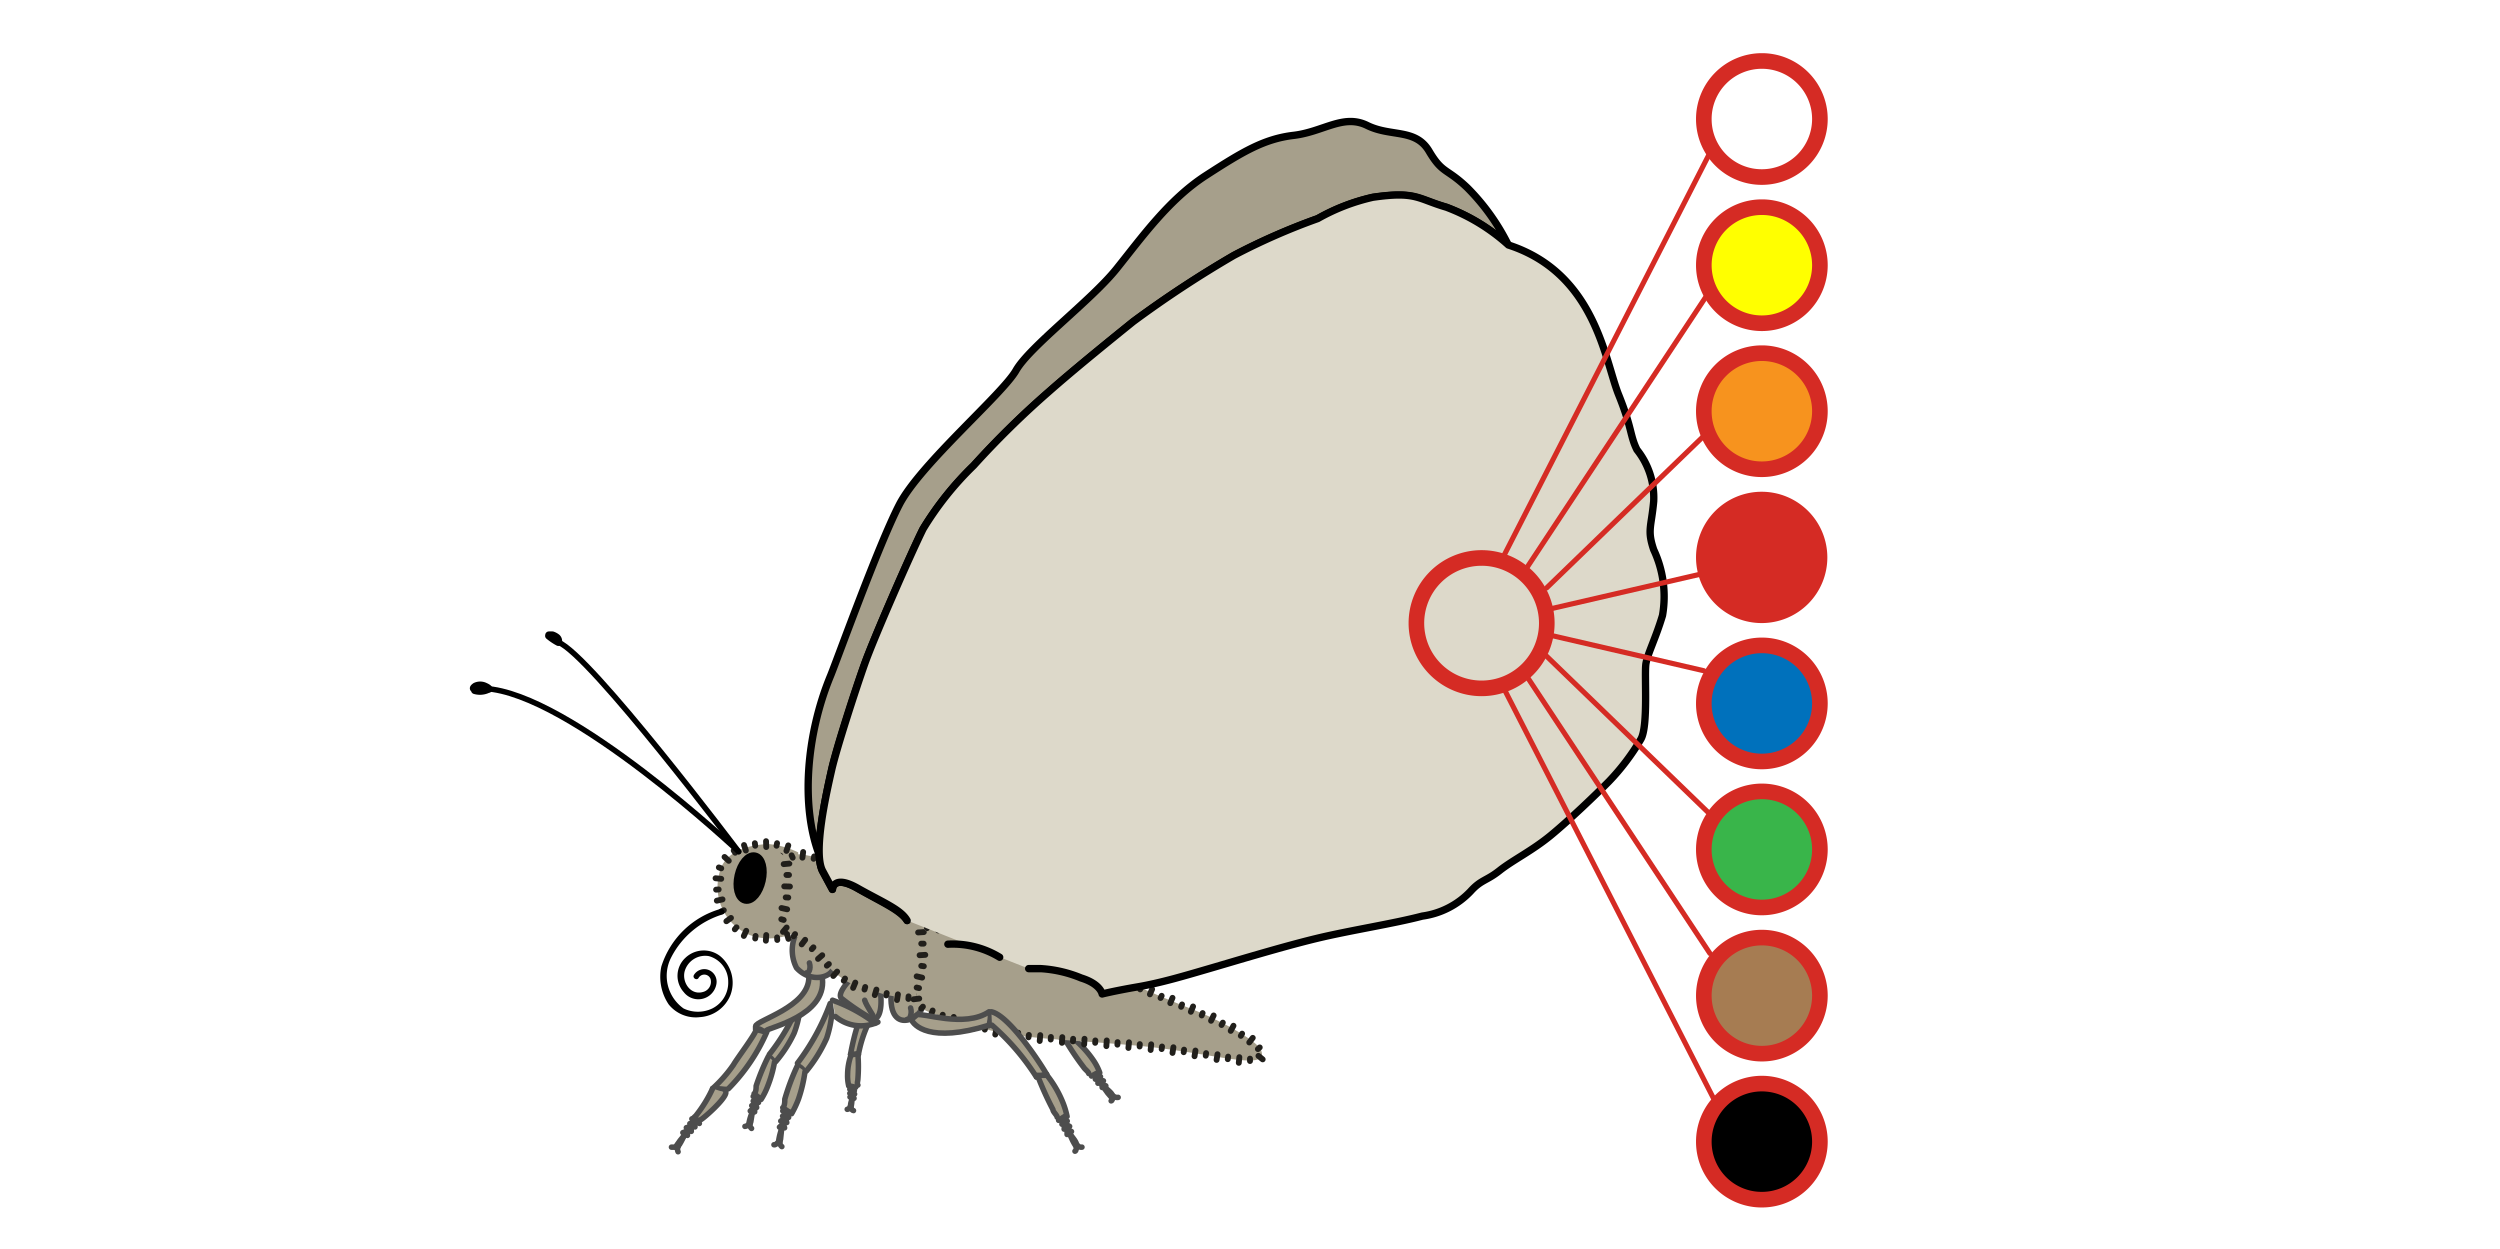 <svg width="136.12" height="68.03" xmlns="http://www.w3.org/2000/svg" xmlns:xlink="http://www.w3.org/1999/xlink" viewBox="0 0 136.12 68.03"><defs><style>.cls-1,.cls-20,.cls-21,.cls-4,.cls-6,.cls-7,.cls-8{fill:none;}.cls-2{fill:#fef4d1;opacity:0;}.cls-14,.cls-18,.cls-3,.cls-5{fill:#a69f8b;}.cls-3,.cls-4{stroke:#4d4d4d;}.cls-14,.cls-16,.cls-17,.cls-18,.cls-19,.cls-20,.cls-21,.cls-22,.cls-23,.cls-24,.cls-25,.cls-26,.cls-27,.cls-28,.cls-29,.cls-3,.cls-4,.cls-6,.cls-7,.cls-8,.cls-9{stroke-linecap:round;stroke-linejoin:round;}.cls-3,.cls-4,.cls-7{stroke-width:0.3px;}.cls-6{stroke:#211f1b;stroke-width:0.32px;}.cls-14,.cls-16,.cls-17,.cls-18,.cls-19,.cls-7,.cls-8,.cls-9{stroke:#000;}.cls-17,.cls-18,.cls-19,.cls-8{stroke-width:0.4px;}.cls-9{stroke-width:0.57px;}.cls-10{clip-path:url(#clip-path);}.cls-11{clip-path:url(#clip-path-2);}.cls-12{clip-path:url(#clip-path-3);}.cls-13{clip-path:url(#clip-path-4);}.cls-14,.cls-16{stroke-width:0.5px;}.cls-15{mask:url(#mask);}.cls-16,.cls-19{fill:#ddd9ca;}.cls-17{fill:#998675;}.cls-20,.cls-21,.cls-22,.cls-23,.cls-24,.cls-25,.cls-26,.cls-27,.cls-28,.cls-29{stroke:#d52b24;}.cls-20,.cls-22,.cls-23,.cls-24,.cls-25,.cls-26,.cls-27,.cls-28,.cls-29{stroke-width:0.85px;}.cls-21{stroke-width:0.28px;}.cls-22{fill:#a67c52;}.cls-22,.cls-23,.cls-24,.cls-25,.cls-26,.cls-27,.cls-28,.cls-29{fill-rule:evenodd;}.cls-24{fill:#0071bc;}.cls-25{fill:#39b54a;}.cls-26{fill:#f7931e;}.cls-27{fill:#d52b24;}.cls-28{fill:#fff;}.cls-29{fill:#ff0;}.cls-30{filter:url(#luminosity-noclip);}</style><clipPath id="clip-path" transform="translate(0.01 0.12)"><polygon class="cls-1" points="43.3 47.2 43.3 47.12 43.3 47.08 43.3 47.06 43.3 47.05 43.3 47.05 43.3 46.98 42.28 46.16 42.32 46.45 42.33 46.59 42.34 46.66 42.34 46.73 42.36 47.26 43.3 47.2"/></clipPath><clipPath id="clip-path-2" transform="translate(0.01 0.12)"><polygon class="cls-1" points="43.44 46.87 43.4 46.88 43.38 46.88 43.38 46.88 43.37 46.88 43.37 46.88 43.37 46.88 43.37 46.88 43.37 46.88 43.3 46.98 42.28 46.16 42.77 46.12 42.97 46.02 43.08 45.98 43.19 45.95 43.3 45.94 43.4 45.93 43.44 46.87"/></clipPath><clipPath id="clip-path-3" transform="translate(0.01 0.12)"><polygon class="cls-1" points="50.63 50.95 50.63 50.87 50.62 50.83 50.62 50.81 50.62 50.8 50.62 50.8 50.62 50.8 50.62 50.8 50.62 50.79 50.62 50.79 50.63 50.78 49.6 49.76 49.69 51.01 50.63 50.95"/></clipPath><clipPath id="clip-path-4" transform="translate(0.01 0.12)"><polygon class="cls-1" points="50.76 50.81 50.69 50.81 50.65 50.8 50.63 50.8 50.62 50.8 50.62 50.8 50.62 50.8 50.61 50.8 50.61 50.8 50.61 50.8 50.61 50.8 50.61 50.8 50.61 50.8 50.63 50.78 49.6 49.76 50.24 49.81 50.87 49.88 50.76 50.81"/></clipPath><filter id="luminosity-noclip" x="8226.02" y="-8226" width="-32766" height="32766" filterUnits="userSpaceOnUse" color-interpolation-filters="sRGB"><feFlood flood-color="#fff" result="bg"/><feBlend in="SourceGraphic" in2="bg"/></filter><mask id="mask" x="8226.03" y="-8225.88" width="-32766" height="32766" maskUnits="userSpaceOnUse"><g class="cls-30"/></mask></defs><g id="Ebene_2" data-name="Ebene 2"><rect class="cls-2" width="136.12" height="68.03"/></g><g id="Ebene_1" data-name="Ebene 1"><path class="cls-3" d="M55.13,53.75c1.09.16,3.34,2.66,3.38,2.7l-.55.14a13.7,13.7,0,0,0-2.76-2.24" transform="translate(0.01 0.12)"/><path class="cls-4" d="M58,56.59a1.29,1.29,0,0,0,.55-.14" transform="translate(0.01 0.12)"/><path class="cls-3" d="M59.87,58.29a3,3,0,0,0-.35-.68,5.58,5.58,0,0,0-1-1.11l-.53,0A14.52,14.52,0,0,0,59,58c.06.1.26.24.27.33" transform="translate(0.01 0.12)"/><path class="cls-4" d="M60.06,59c0,.11.47.71.53.68" transform="translate(0.01 0.12)"/><path class="cls-4" d="M60.6,59.63s0-.06-.08-.19-.58-.53-.57-.52" transform="translate(0.01 0.12)"/><path class="cls-4" d="M60,59.09c0-.15,0-.26,0-.26" transform="translate(0.01 0.12)"/><path class="cls-4" d="M60.2,59l-.27-.12" transform="translate(0.01 0.12)"/><path class="cls-4" d="M60.07,58.73l-.28-.1" transform="translate(0.01 0.12)"/><path class="cls-4" d="M59.77,58.86a2.42,2.42,0,0,0,0-.24" transform="translate(0.01 0.12)"/><path class="cls-4" d="M59.91,58.5l-.26-.08" transform="translate(0.01 0.12)"/><path class="cls-4" d="M59.63,58.64a1.62,1.62,0,0,0,0-.21" transform="translate(0.01 0.12)"/><path class="cls-4" d="M60.87,59.63a.34.34,0,0,1-.26-.07" transform="translate(0.01 0.12)"/><path class="cls-4" d="M60.49,59.82c.07,0,.06-.15.06-.15" transform="translate(0.01 0.12)"/><path class="cls-4" d="M59.42,58.47c.13-.08.4-.21.4-.21" transform="translate(0.01 0.12)"/><path class="cls-3" d="M47.59,55a6.93,6.93,0,0,0-.86,2.29H46.3s.42-2.46,1.07-2.78" transform="translate(0.01 0.12)"/><path class="cls-4" d="M46.73,57.3c-.1.07-.43,0-.43,0" transform="translate(0.01 0.12)"/><path class="cls-3" d="M46.2,59a2.33,2.33,0,0,1-.06-.61,3.27,3.27,0,0,1,.19-1.07l.37-.07a8.88,8.88,0,0,1,0,1.39c0,.09-.06.24,0,.32" transform="translate(0.01 0.12)"/><path class="cls-4" d="M46.37,59.59a2,2,0,0,1-.06.64" transform="translate(0.01 0.12)"/><path class="cls-4" d="M46.3,60.22s0,0,0-.16.15-.53.15-.52" transform="translate(0.01 0.12)"/><path class="cls-4" d="M46.49,59.68l-.12-.21" transform="translate(0.01 0.12)"/><path class="cls-4" d="M46.27,59.61l.13-.14" transform="translate(0.01 0.12)"/><path class="cls-4" d="M46.26,59.41l.14-.13" transform="translate(0.01 0.12)"/><path class="cls-4" d="M46.52,59.45a.91.91,0,0,1-.13-.18" transform="translate(0.01 0.12)"/><path class="cls-4" d="M46.26,59.19l.15-.1" transform="translate(0.01 0.12)"/><path class="cls-4" d="M46.51,59.26l-.11-.17" transform="translate(0.01 0.12)"/><path class="cls-4" d="M46.12,60.28a.16.16,0,0,0,.14-.11" transform="translate(0.01 0.12)"/><path class="cls-4" d="M46.46,60.35c-.06,0-.11-.1-.11-.1" transform="translate(0.01 0.12)"/><path class="cls-4" d="M46.58,59.08,46.22,59" transform="translate(0.01 0.12)"/><path class="cls-3" d="M42.23,57.68a6.89,6.89,0,0,0,1-1.55,5.25,5.25,0,0,0,.3-1.18l0-.51a11.56,11.56,0,0,1-1.65,2.85" transform="translate(0.01 0.12)"/><path class="cls-4" d="M41.86,57.42a.68.68,0,0,1,.25.26" transform="translate(0.01 0.12)"/><path class="cls-3" d="M41.82,57.41a12.14,12.14,0,0,0-.66,1.6c0,.11,0,.34-.11.42l.38.31a4,4,0,0,0,.36-.72,6.59,6.59,0,0,0,.37-1.31" transform="translate(0.01 0.12)"/><path class="cls-4" d="M41,60.33a2.75,2.75,0,0,0-.25.82" transform="translate(0.01 0.12)"/><path class="cls-4" d="M40.76,61.14s.07,0,.11-.18.11-.73.11-.73" transform="translate(0.01 0.12)"/><path class="cls-4" d="M40.84,60.37l.22-.19" transform="translate(0.01 0.12)"/><path class="cls-4" d="M41.08,60.42c0-.13,0-.25,0-.25" transform="translate(0.01 0.12)"/><path class="cls-4" d="M41.19,60.18l-.07-.25" transform="translate(0.01 0.12)"/><path class="cls-4" d="M40.92,60.08l.22-.15" transform="translate(0.01 0.12)"/><path class="cls-4" d="M41.29,59.91c0-.07-.08-.22-.08-.22" transform="translate(0.01 0.12)"/><path class="cls-4" d="M41,59.83l.19-.13" transform="translate(0.01 0.12)"/><path class="cls-4" d="M40.91,61.32a.27.27,0,0,1-.09-.22" transform="translate(0.01 0.12)"/><path class="cls-4" d="M40.55,61.21c.06,0,.15-.06.15-.06" transform="translate(0.01 0.12)"/><path class="cls-4" d="M41,59.58l.4.1" transform="translate(0.01 0.12)"/><path class="cls-4" d="M43.55,55.24" transform="translate(0.01 0.12)"/><path class="cls-3" d="M45.81,53.87" transform="translate(0.01 0.12)"/><path class="cls-3" d="M50.22,54.34c.34.85-1.94,2.18-1.7-.47" transform="translate(0.01 0.12)"/><path class="cls-3" d="M38.79,59.15c.6,0,.73.1.87,0a10.15,10.15,0,0,0,2.08-3.08l-.58-.13c0,.2-1.08,1.63-1.23,1.91a7.47,7.47,0,0,1-1.14,1.3" transform="translate(0.01 0.12)"/><path class="cls-4" d="M39.75,57.77" transform="translate(0.01 0.12)"/><path class="cls-4" d="M39.45,57.69" transform="translate(0.01 0.12)"/><path class="cls-3" d="M38.79,59.15a7.17,7.17,0,0,1-.92,1.49c-.1.08-.42.38.27.21.2-.11,1.34-1.12,1.37-1.47" transform="translate(0.01 0.12)"/><path class="cls-4" d="M37.36,61.58c-.1.09-.62.72-.56.77" transform="translate(0.01 0.12)"/><path class="cls-4" d="M36.81,62.34s.08,0,.18-.15.38-.74.38-.73" transform="translate(0.01 0.12)"/><path class="cls-4" d="M37.17,61.55l.3-.11" transform="translate(0.01 0.12)"/><path class="cls-4" d="M37.42,61.7c0-.15,0-.29,0-.29" transform="translate(0.01 0.12)"/><path class="cls-4" d="M37.63,61.48a2.69,2.69,0,0,1,0-.29" transform="translate(0.01 0.12)"/><path class="cls-4" d="M37.36,61.28l.29-.08" transform="translate(0.01 0.12)"/><path class="cls-4" d="M37.83,61.24c0-.09,0-.26,0-.26" transform="translate(0.01 0.12)"/><path class="cls-4" d="M37.55,61.06l.26-.07" transform="translate(0.01 0.12)"/><path class="cls-4" d="M36.91,62.59a.3.3,0,0,1,0-.26" transform="translate(0.01 0.12)"/><path class="cls-4" d="M36.55,62.34c.06,0,.19,0,.19,0" transform="translate(0.01 0.12)"/><path class="cls-4" d="M37.66,60.8l.41.25" transform="translate(0.01 0.12)"/><path class="cls-3" d="M44.77,53.18c.2,2-2.89,2.64-3.06,2.81l0,.08c-.23,0-.34-.28-.58-.13v-.18c0-.32,2.93-1.06,2.9-2.68" transform="translate(0.01 0.12)"/><path class="cls-3" d="M45.1,51.84c1,.95-.7,1.87-1.74.74a2.1,2.1,0,0,1,.09-2.08" transform="translate(0.01 0.12)"/><path class="cls-3" d="M45.48,55.23a2.17,2.17,0,0,0,2.31.3l-.14.07a8.53,8.53,0,0,0-2.33-1.26" transform="translate(0.01 0.12)"/><path class="cls-3" d="M43.9,58.19A7.84,7.84,0,0,0,45,56.41a6,6,0,0,0,.28-1.33l-.09-.56a12.56,12.56,0,0,1-1.78,3.25" transform="translate(0.01 0.12)"/><path class="cls-4" d="M43.45,57.92a.71.71,0,0,1,.31.27" transform="translate(0.01 0.12)"/><path class="cls-3" d="M43.4,57.92a12.14,12.14,0,0,0-.68,1.81c0,.12,0,.38-.11.46l.48.33a5.34,5.34,0,0,0,.38-.81,7.87,7.87,0,0,0,.35-1.48" transform="translate(0.01 0.12)"/><path class="cls-4" d="M42.61,61.2a3.11,3.11,0,0,0-.24.93" transform="translate(0.01 0.12)"/><path class="cls-4" d="M42.38,62.12s.08,0,.11-.21.08-.82.09-.81" transform="translate(0.01 0.12)"/><path class="cls-4" d="M42.43,61.25l.24-.21" transform="translate(0.01 0.12)"/><path class="cls-4" d="M42.71,61.29,42.63,61" transform="translate(0.01 0.12)"/><path class="cls-4" d="M42.83,61c0-.08-.11-.27-.11-.27" transform="translate(0.01 0.12)"/><path class="cls-4" d="M42.5,60.92l.25-.17" transform="translate(0.01 0.12)"/><path class="cls-4" d="M42.93,60.72a2.5,2.5,0,0,1-.12-.24" transform="translate(0.01 0.12)"/><path class="cls-4" d="M42.6,60.65l.22-.16" transform="translate(0.01 0.12)"/><path class="cls-4" d="M42.56,62.31a.29.29,0,0,1-.11-.24" transform="translate(0.01 0.12)"/><path class="cls-4" d="M42.3,62.13s-.09.1-.17.08" transform="translate(0.01 0.12)"/><path class="cls-4" d="M42.61,60.37l.48.09" transform="translate(0.01 0.12)"/><path class="cls-4" d="M45.32,55.4" transform="translate(0.01 0.12)"/><path class="cls-3" d="M47.91,53.75s.25,1.49-.36,1.65a12.51,12.51,0,0,1-1.74-1.16c-.29-.26.5-1.06.5-1.06" transform="translate(0.01 0.12)"/><path class="cls-5" d="M41.87,45.84c-.14,0-2.41,0-2.72,1.62a2.83,2.83,0,0,0,1.66,3.33,3.12,3.12,0,0,0,2.38-.11,33.06,33.06,0,0,0,.26-4.39A4.7,4.7,0,0,0,41.87,45.84Z" transform="translate(0.01 0.12)"/><line class="cls-6" x1="42.92" y1="46.03" x2="42.82" y2="46.33"/><line class="cls-6" x1="42.31" y1="45.91" x2="42.28" y2="46.05"/><line class="cls-6" x1="41.71" y1="45.8" x2="41.72" y2="46.12"/><line class="cls-6" x1="41.1" y1="45.91" x2="41.12" y2="46.05"/><line class="cls-6" x1="40.51" y1="46.01" x2="40.61" y2="46.31"/><line class="cls-6" x1="39.95" y1="46.31" x2="40.03" y2="46.43"/><line class="cls-6" x1="39.45" y1="46.66" x2="39.68" y2="46.87"/><line class="cls-6" x1="39.14" y1="47.23" x2="39.27" y2="47.28"/><line class="cls-6" x1="38.96" y1="47.82" x2="39.27" y2="47.85"/><line class="cls-6" x1="38.99" y1="48.44" x2="39.13" y2="48.43"/><line class="cls-6" x1="39.03" y1="49.04" x2="39.34" y2="48.97"/><line class="cls-6" x1="39.28" y1="49.62" x2="39.41" y2="49.56"/><line class="cls-6" x1="39.55" y1="50.16" x2="39.8" y2="49.98"/><line class="cls-6" x1="40.01" y1="50.6" x2="40.1" y2="50.49"/><line class="cls-6" x1="40.5" y1="50.96" x2="40.63" y2="50.68"/><line class="cls-6" x1="41.12" y1="51.1" x2="41.14" y2="50.96"/><line class="cls-6" x1="41.7" y1="51.22" x2="41.72" y2="50.91"/><line class="cls-6" x1="42.32" y1="51.18" x2="42.31" y2="51.04"/><line class="cls-6" x1="42.93" y1="51.12" x2="42.84" y2="50.82"/><line class="cls-6" x1="43.37" y1="50.6" x2="43.23" y2="50.57"/><line class="cls-6" x1="43.48" y1="50.02" x2="43.17" y2="49.99"/><line class="cls-6" x1="43.48" y1="49.41" x2="43.34" y2="49.4"/><line class="cls-6" x1="43.55" y1="48.83" x2="43.24" y2="48.82"/><line class="cls-6" x1="43.53" y1="48.23" x2="43.39" y2="48.23"/><line class="cls-6" x1="43.59" y1="47.65" x2="43.28" y2="47.65"/><line class="cls-6" x1="43.56" y1="47.05" x2="43.42" y2="47.05"/><path class="cls-7" d="M40.21,46.25s-8.1-10.75-9.82-11.4" transform="translate(0.01 0.12)"/><path class="cls-8" d="M29.87,34.5a3,3,0,0,0,.52.35.26.26,0,0,0-.08-.26.8.8,0,0,0-.24-.13s-.37,0-.09,0" transform="translate(0.01 0.12)"/><path class="cls-7" d="M40.21,46.25S31,37.59,26.38,37.37" transform="translate(0.01 0.12)"/><path class="cls-8" d="M25.84,37.47a1,1,0,0,0,.72-.06c.11,0,0-.09-.16-.16a.6.6,0,0,0-.53,0c-.22.16,0,.13,0,.17" transform="translate(0.01 0.12)"/><ellipse class="cls-9" cx="40.84" cy="47.68" rx="1.14" ry="0.58" transform="translate(-14.68 77.11) rotate(-77.24)"/><path class="cls-5" d="M42.81,46.59c.27,0,.29-.25.88-.18a13,13,0,0,1,2,.5,10.87,10.87,0,0,1,1.57.94c.38.25.4.43.77.62s.07,0,.67.33a7.28,7.28,0,0,1,1.13.72A2.77,2.77,0,0,1,50.76,51a3.16,3.16,0,0,1,0,1.31c-.27,1.54-.14,1.71-.65,1.83a5.18,5.18,0,0,1-2.44-.27,4.56,4.56,0,0,1-2.51-1.29,7.61,7.61,0,0,0-1.29-1.34,7.23,7.23,0,0,0-1-.67c-.25-.15-.43-.3-.34-.65a7.87,7.87,0,0,0,.3-2.08A12.62,12.62,0,0,0,42.81,46.59Z" transform="translate(0.01 0.12)"/><line class="cls-6" x1="43.69" y1="46.7" x2="43.73" y2="46.39"/><line class="cls-6" x1="44.3" y1="46.76" x2="44.33" y2="46.63"/><line class="cls-6" x1="44.86" y1="46.95" x2="44.95" y2="46.65"/><line class="cls-6" x1="45.47" y1="47.07" x2="45.51" y2="46.94"/><line class="cls-6" x1="45.98" y1="47.34" x2="46.13" y2="47.07"/><line class="cls-6" x1="46.53" y1="47.62" x2="46.6" y2="47.5"/><line class="cls-6" x1="47" y1="47.99" x2="47.18" y2="47.73"/><line class="cls-6" x1="47.51" y1="48.31" x2="47.6" y2="48.22"/><line class="cls-6" x1="47.98" y1="48.74" x2="48.12" y2="48.47"/><line class="cls-6" x1="48.56" y1="48.97" x2="48.63" y2="48.85"/><line class="cls-6" x1="49.06" y1="49.3" x2="49.22" y2="49.03"/><line class="cls-6" x1="49.59" y1="49.6" x2="49.67" y2="49.49"/><line class="cls-6" x1="50" y1="50" x2="50.23" y2="49.79"/><line class="cls-6" x1="50.37" y1="50.46" x2="50.49" y2="50.39"/><line class="cls-6" x1="50.56" y1="51.01" x2="50.85" y2="50.91"/><line class="cls-6" x1="50.72" y1="51.58" x2="50.86" y2="51.57"/><line class="cls-6" x1="50.68" y1="52.15" x2="50.99" y2="52.18"/><line class="cls-6" x1="50.64" y1="52.77" x2="50.77" y2="52.79"/><line class="cls-6" x1="50.5" y1="53.35" x2="50.81" y2="53.4"/><line class="cls-6" x1="50.44" y1="53.95" x2="50.57" y2="54"/><line class="cls-6" x1="50.05" y1="54.17" x2="50.12" y2="54.48"/><line class="cls-6" x1="49.47" y1="54.25" x2="49.46" y2="54.39"/><line class="cls-6" x1="48.89" y1="54.14" x2="48.84" y2="54.45"/><line class="cls-6" x1="48.28" y1="54.07" x2="48.25" y2="54.2"/><line class="cls-6" x1="47.72" y1="53.88" x2="47.63" y2="54.18"/><line class="cls-6" x1="47.11" y1="53.74" x2="47.07" y2="53.88"/><line class="cls-6" x1="46.57" y1="53.5" x2="46.45" y2="53.79"/><line class="cls-6" x1="46.01" y1="53.28" x2="45.94" y2="53.4"/><line class="cls-6" x1="45.58" y1="52.9" x2="45.37" y2="53.14"/><line class="cls-6" x1="45.13" y1="52.49" x2="45.02" y2="52.58"/><line class="cls-6" x1="44.77" y1="52.01" x2="44.54" y2="52.21"/><line class="cls-6" x1="44.29" y1="51.58" x2="44.2" y2="51.68"/><line class="cls-6" x1="43.84" y1="51.17" x2="43.65" y2="51.42"/><line class="cls-6" x1="43.29" y1="50.86" x2="43.21" y2="50.98"/><line class="cls-6" x1="42.83" y1="50.5" x2="42.63" y2="50.74"/><line class="cls-6" x1="42.67" y1="50.09" x2="42.54" y2="50.05"/><line class="cls-6" x1="42.86" y1="49.51" x2="42.55" y2="49.44"/><line class="cls-6" x1="42.92" y1="48.87" x2="42.78" y2="48.86"/><line class="cls-6" x1="43.01" y1="48.27" x2="42.7" y2="48.26"/><line class="cls-6" x1="42.96" y1="47.64" x2="42.82" y2="47.64"/><g class="cls-10"><line class="cls-6" x1="42.98" y1="47.02" x2="42.67" y2="47.05"/><polyline class="cls-6" points="42.83 46.4 42.8 46.4 42.76 46.41"/></g><g class="cls-11"><polyline class="cls-6" points="42.52 46.91 42.51 46.75 42.49 46.59"/><line class="cls-6" x1="43.16" y1="46.7" x2="43.1" y2="46.57"/></g><path class="cls-5" d="M50.11,50.28a25,25,0,0,1,5.07.94c2.27.73,4.67,1.42,5.75,1.92s2.72,1.2,3.87,1.65c1.53.59,3.65,1.74,3.86,2.29.46,1.2-2.73.09-6.81-.27s-6.6-.37-8.54-1-3.05-.73-3.35-1.28.3-1.84.27-2.56S50.11,50.28,50.11,50.28Z" transform="translate(0.01 0.12)"/><line class="cls-6" x1="51.08" y1="50.66" x2="51.12" y2="50.35"/><line class="cls-6" x1="51.7" y1="50.69" x2="51.71" y2="50.55"/><line class="cls-6" x1="52.27" y1="50.83" x2="52.32" y2="50.52"/><line class="cls-6" x1="52.89" y1="50.89" x2="52.91" y2="50.75"/><line class="cls-6" x1="53.46" y1="51.05" x2="53.52" y2="50.74"/><line class="cls-6" x1="54.07" y1="51.14" x2="54.1" y2="51.01"/><line class="cls-6" x1="54.62" y1="51.34" x2="54.71" y2="51.04"/><line class="cls-6" x1="55.22" y1="51.47" x2="55.27" y2="51.34"/><line class="cls-6" x1="55.78" y1="51.7" x2="55.87" y2="51.4"/><line class="cls-6" x1="56.38" y1="51.84" x2="56.42" y2="51.71"/><line class="cls-6" x1="56.94" y1="52.06" x2="57.03" y2="51.76"/><line class="cls-6" x1="57.54" y1="52.2" x2="57.58" y2="52.07"/><line class="cls-6" x1="58.09" y1="52.42" x2="58.19" y2="52.12"/><line class="cls-6" x1="58.69" y1="52.57" x2="58.74" y2="52.43"/><line class="cls-6" x1="59.24" y1="52.8" x2="59.34" y2="52.5"/><line class="cls-6" x1="59.84" y1="52.95" x2="59.89" y2="52.82"/><line class="cls-6" x1="60.38" y1="53.2" x2="60.49" y2="52.91"/><line class="cls-6" x1="60.96" y1="53.39" x2="61.02" y2="53.27"/><line class="cls-6" x1="61.49" y1="53.67" x2="61.62" y2="53.38"/><line class="cls-6" x1="62.08" y1="53.87" x2="62.13" y2="53.74"/><line class="cls-6" x1="62.61" y1="54.14" x2="62.73" y2="53.86"/><line class="cls-6" x1="63.19" y1="54.34" x2="63.25" y2="54.22"/><line class="cls-6" x1="63.72" y1="54.62" x2="63.84" y2="54.33"/><line class="cls-6" x1="64.31" y1="54.82" x2="64.36" y2="54.69"/><line class="cls-6" x1="64.84" y1="55.09" x2="64.96" y2="54.8"/><line class="cls-6" x1="65.43" y1="55.29" x2="65.48" y2="55.16"/><line class="cls-6" x1="65.94" y1="55.58" x2="66.08" y2="55.29"/><line class="cls-6" x1="66.51" y1="55.81" x2="66.58" y2="55.68"/><line class="cls-6" x1="67.01" y1="56.13" x2="67.16" y2="55.85"/><line class="cls-6" x1="67.56" y1="56.4" x2="67.63" y2="56.28"/><line class="cls-6" x1="68.02" y1="56.76" x2="68.21" y2="56.51"/><line class="cls-6" x1="68.49" y1="57.12" x2="68.59" y2="57.03"/><line class="cls-6" x1="68.52" y1="57.49" x2="68.75" y2="57.68"/><line class="cls-6" x1="68.06" y1="57.64" x2="68.06" y2="57.77"/><line class="cls-6" x1="67.48" y1="57.56" x2="67.45" y2="57.87"/><line class="cls-6" x1="66.87" y1="57.53" x2="66.85" y2="57.67"/><line class="cls-6" x1="66.29" y1="57.4" x2="66.24" y2="57.71"/><line class="cls-6" x1="65.67" y1="57.34" x2="65.65" y2="57.48"/><line class="cls-6" x1="65.09" y1="57.2" x2="65.04" y2="57.51"/><line class="cls-6" x1="64.47" y1="57.15" x2="64.45" y2="57.29"/><line class="cls-6" x1="63.89" y1="57.02" x2="63.84" y2="57.33"/><line class="cls-6" x1="63.27" y1="56.98" x2="63.25" y2="57.12"/><line class="cls-6" x1="62.68" y1="56.86" x2="62.65" y2="57.17"/><line class="cls-6" x1="62.06" y1="56.85" x2="62.05" y2="56.98"/><line class="cls-6" x1="61.47" y1="56.75" x2="61.44" y2="57.06"/><line class="cls-6" x1="60.85" y1="56.74" x2="60.84" y2="56.88"/><line class="cls-6" x1="60.26" y1="56.65" x2="60.24" y2="56.96"/><line class="cls-6" x1="59.64" y1="56.65" x2="59.63" y2="56.78"/><line class="cls-6" x1="59.05" y1="56.56" x2="59.03" y2="56.87"/><line class="cls-6" x1="58.43" y1="56.56" x2="58.42" y2="56.7"/><line class="cls-6" x1="57.84" y1="56.47" x2="57.82" y2="56.78"/><line class="cls-6" x1="57.22" y1="56.46" x2="57.21" y2="56.6"/><line class="cls-6" x1="56.64" y1="56.36" x2="56.61" y2="56.68"/><line class="cls-6" x1="56.02" y1="56.35" x2="56" y2="56.48"/><line class="cls-6" x1="55.44" y1="56.23" x2="55.4" y2="56.54"/><line class="cls-6" x1="54.83" y1="56.18" x2="54.8" y2="56.32"/><line class="cls-6" x1="54.26" y1="56.02" x2="54.19" y2="56.33"/><line class="cls-6" x1="53.65" y1="55.92" x2="53.62" y2="56.06"/><line class="cls-6" x1="53.1" y1="55.71" x2="53.01" y2="56.01"/><line class="cls-6" x1="52.49" y1="55.58" x2="52.45" y2="55.71"/><line class="cls-6" x1="51.93" y1="55.37" x2="51.85" y2="55.67"/><line class="cls-6" x1="51.33" y1="55.25" x2="51.29" y2="55.38"/><line class="cls-6" x1="50.78" y1="55.02" x2="50.67" y2="55.32"/><line class="cls-6" x1="50.25" y1="54.81" x2="50.16" y2="54.91"/><line class="cls-6" x1="50.05" y1="54.37" x2="49.74" y2="54.41"/><line class="cls-6" x1="50.04" y1="53.8" x2="49.91" y2="53.77"/><line class="cls-6" x1="50.21" y1="53.23" x2="49.91" y2="53.16"/><line class="cls-6" x1="50.3" y1="52.61" x2="50.16" y2="52.59"/><line class="cls-6" x1="50.38" y1="51.99" x2="50.07" y2="52.01"/><line class="cls-6" x1="50.29" y1="51.38" x2="50.16" y2="51.38"/><g class="cls-12"><line class="cls-6" x1="50.3" y1="50.75" x2="49.99" y2="50.77"/><line class="cls-6" x1="50.27" y1="50.1" x2="50.11" y2="50.09"/></g><g class="cls-13"><line class="cls-6" x1="49.82" y1="50.61" x2="49.8" y2="50.24"/><line class="cls-6" x1="50.47" y1="50.54" x2="50.48" y2="50.4"/></g><path class="cls-4" d="M47.51,55.18c.09.07-.33-.5-.44-.84" transform="translate(0.01 0.12)"/><path class="cls-4" d="M43.9,52.85c.09.07.27-.2.16-.54" transform="translate(0.01 0.12)"/><path class="cls-4" d="M49.39,55.38c.09.07.29-.27.18-.62" transform="translate(0.01 0.12)"/><path class="cls-3" d="M53.84,55.7c-3.25,1-4.1,0-4.23-.31l.3-.25c.28-.15,2.6.73,3.93-.17" transform="translate(0.01 0.12)"/><path class="cls-4" d="M53.84,55c.17.06,0,.73,0,.73" transform="translate(0.01 0.12)"/><path class="cls-3" d="M54,55.7a12.9,12.9,0,0,1,2.42,2.82l.55-.15c0-.06-1.94-3.18-3-3.4" transform="translate(0.01 0.12)"/><path class="cls-4" d="M56.43,58.52c.16.06.55-.15.55-.15" transform="translate(0.01 0.12)"/><path class="cls-3" d="M58.09,60.67a4.46,4.46,0,0,0-.27-.86A6,6,0,0,0,57,58.43l-.52,0a17.15,17.15,0,0,0,.84,1.86c0,.13.23.31.23.42" transform="translate(0.01 0.12)"/><path class="cls-4" d="M58.2,61.49c0,.14.37.89.44.85" transform="translate(0.01 0.12)"/><path class="cls-4" d="M58.64,62.33s0-.07-.06-.23-.49-.67-.48-.66" transform="translate(0.01 0.12)"/><path class="cls-4" d="M58.09,61.65c0-.18,0-.32,0-.32" transform="translate(0.01 0.12)"/><path class="cls-4" d="M58.33,61.49a2.37,2.37,0,0,1-.24-.15" transform="translate(0.01 0.12)"/><path class="cls-4" d="M58.23,61.21,58,61.08" transform="translate(0.01 0.12)"/><path class="cls-4" d="M57.93,61.36c0-.17.06-.29.06-.29" transform="translate(0.01 0.12)"/><path class="cls-4" d="M58.1,60.92l-.24-.09" transform="translate(0.01 0.12)"/><path class="cls-4" d="M57.81,61.09c0-.1.06-.26.06-.26" transform="translate(0.01 0.12)"/><path class="cls-4" d="M58.9,62.34a.27.27,0,0,1-.24-.09" transform="translate(0.01 0.12)"/><path class="cls-4" d="M58.52,62.56c.07,0,.07-.18.07-.18" transform="translate(0.01 0.12)"/><path class="cls-4" d="M57.63,60.88c.14-.1.41-.26.41-.26" transform="translate(0.01 0.12)"/><path d="M39.25,49.36A4.75,4.75,0,0,0,36,52.5a2.69,2.69,0,0,0,.4,2.07,1.89,1.89,0,0,0,1.71.69,1.92,1.92,0,0,0,1.65-1.2,1.89,1.89,0,0,0-.57-2.13,1.45,1.45,0,0,0-1.89.11,1.33,1.33,0,0,0-.08,1.86A1,1,0,0,0,39,53.44a.69.69,0,0,0-.43-.75.66.66,0,0,0-.8.28c-.09.17.17.32.26.15a.36.36,0,0,1,.65.07.57.57,0,0,1-.41.7c-.68.2-1.16-.53-1-1.13a1.16,1.16,0,0,1,1.32-.82,1.44,1.44,0,0,1,1.05,1.39,1.57,1.57,0,0,1-.87,1.46,1.81,1.81,0,0,1-1.56,0A2.18,2.18,0,0,1,36.54,52a4.67,4.67,0,0,1,2.79-2.33.15.15,0,0,0-.08-.29Z" transform="translate(0.01 0.12)"/><path class="cls-14" d="M44.36,46.74" transform="translate(0.01 0.12)"/><g class="cls-15"><path class="cls-16" d="M46.22,48.12" transform="translate(0.01 0.12)"/></g><path class="cls-17" d="M48.85,51.08" transform="translate(0.01 0.12)"/><path class="cls-18" d="M44.59,46.41c-1-2.63-.71-6.51.62-9.73.35-.85,2.61-7.13,3.75-9.33s5.61-6,6.35-7.3,4.08-3.8,5.47-5.53,2.85-3.78,4.86-5.08,3.18-2,4.79-2.19,2.7-1.18,4-.54,2.63.15,3.37,1.4.94.9,2.09,2a11.81,11.81,0,0,1,2.23,3.12,10.6,10.6,0,0,0-3.38-2.06c-1.62-.46-1.67-.88-4-.54a11,11,0,0,0-3,1.16,35.6,35.6,0,0,0-4.56,2,59.72,59.72,0,0,0-5.49,3.61c-1.15.93-3.17,2.56-4.62,3.84a48.39,48.39,0,0,0-4.07,4,17.25,17.25,0,0,0-2.76,3.45c-.67,1.33-2.69,6-3.18,7.35s-1.54,4.59-1.8,5.78-1,4.45-.49,5.49l.54,1s0-.84,1.37-.06S49,49.43,49.38,50" transform="translate(0.01 0.12)"/><path class="cls-19" d="M49.38,50c-.34-.61-1.35-1-2.69-1.76s-1.37.06-1.37.06l-.54-1c-.54-1,.22-4.3.49-5.49s1.31-4.39,1.8-5.78,2.51-6,3.18-7.35A17.25,17.25,0,0,1,53,25.23a48.39,48.39,0,0,1,4.07-4c1.45-1.28,3.47-2.91,4.62-3.84a59.72,59.72,0,0,1,5.49-3.61,35.6,35.6,0,0,1,4.56-2,11,11,0,0,1,3-1.16c2.37-.34,2.42.08,4,.54a10.6,10.6,0,0,1,3.38,2.06c4.74,1.54,5.25,6.29,6,8.15s.61,2.22,1,3a4.19,4.19,0,0,1,.91,2.81c-.13,1.41-.36,1.56,0,2.63a6,6,0,0,1,.48,3.58c-.36,1.21-.8,2.06-.9,2.61s.14,3.42-.28,4.13a12.13,12.13,0,0,1-1.75,2.31c-.67.68-2.15,2.1-3.16,2.93s-2.06,1.34-2.78,1.91-1,.49-1.58,1.13a4.46,4.46,0,0,1-2.63,1.35c-1.56.41-3.9.77-5.73,1.21s-4.5,1.25-5.84,1.64-2.63.78-3.91,1S60,54,60,54s-.08-.54-1.14-.87a6.81,6.81,0,0,0-2.2-.51H56" transform="translate(0.01 0.12)"/><path class="cls-18" d="M51.6,51.29a4.91,4.91,0,0,1,2.82.71" transform="translate(0.01 0.12)"/><path class="cls-20" d="M80.66,37.36a3.55,3.55,0,1,0-3.55-3.54,3.55,3.55,0,0,0,3.55,3.54Z" transform="translate(0.01 0.12)"/><line class="cls-21" x1="84.38" y1="33.16" x2="92.77" y2="31.22"/><line class="cls-21" x1="82.93" y1="31.22" x2="93.1" y2="15.83"/><line class="cls-21" x1="81.81" y1="30.4" x2="93.52" y2="7.5"/><line class="cls-21" x1="84.21" y1="32.01" x2="92.98" y2="23.53"/><line class="cls-21" x1="84.38" y1="34.58" x2="92.77" y2="36.52"/><line class="cls-21" x1="82.93" y1="36.52" x2="93.1" y2="51.91"/><line class="cls-21" x1="81.81" y1="37.34" x2="93.52" y2="60.24"/><line class="cls-21" x1="84.21" y1="35.73" x2="92.98" y2="44.21"/><path class="cls-22" d="M95.92,57.25a3.16,3.16,0,1,0-3.16-3.16,3.16,3.16,0,0,0,3.16,3.16Z" transform="translate(0.01 0.12)"/><path class="cls-23" d="M95.92,65.2a3.16,3.16,0,1,0-3.16-3.15,3.15,3.15,0,0,0,3.16,3.15Z" transform="translate(0.01 0.12)"/><path class="cls-24" d="M95.92,41.34a3.16,3.16,0,1,0-3.16-3.16,3.15,3.15,0,0,0,3.16,3.16Z" transform="translate(0.01 0.12)"/><path class="cls-25" d="M95.92,49.29a3.16,3.16,0,1,0-3.16-3.15,3.15,3.15,0,0,0,3.16,3.15Z" transform="translate(0.01 0.12)"/><path class="cls-26" d="M95.92,25.43a3.16,3.16,0,1,0-3.16-3.15,3.15,3.15,0,0,0,3.16,3.15Z" transform="translate(0.01 0.12)"/><path class="cls-27" d="M95.92,33.38a3.15,3.15,0,1,0-3.16-3.15,3.15,3.15,0,0,0,3.16,3.15Z" transform="translate(0.01 0.12)"/><path class="cls-28" d="M95.92,9.52a3.16,3.16,0,1,0-3.16-3.15,3.15,3.15,0,0,0,3.16,3.15Z" transform="translate(0.01 0.12)"/><path class="cls-29" d="M95.92,17.48a3.16,3.16,0,1,0-3.16-3.16,3.16,3.16,0,0,0,3.16,3.16Z" transform="translate(0.01 0.12)"/></g></svg>

